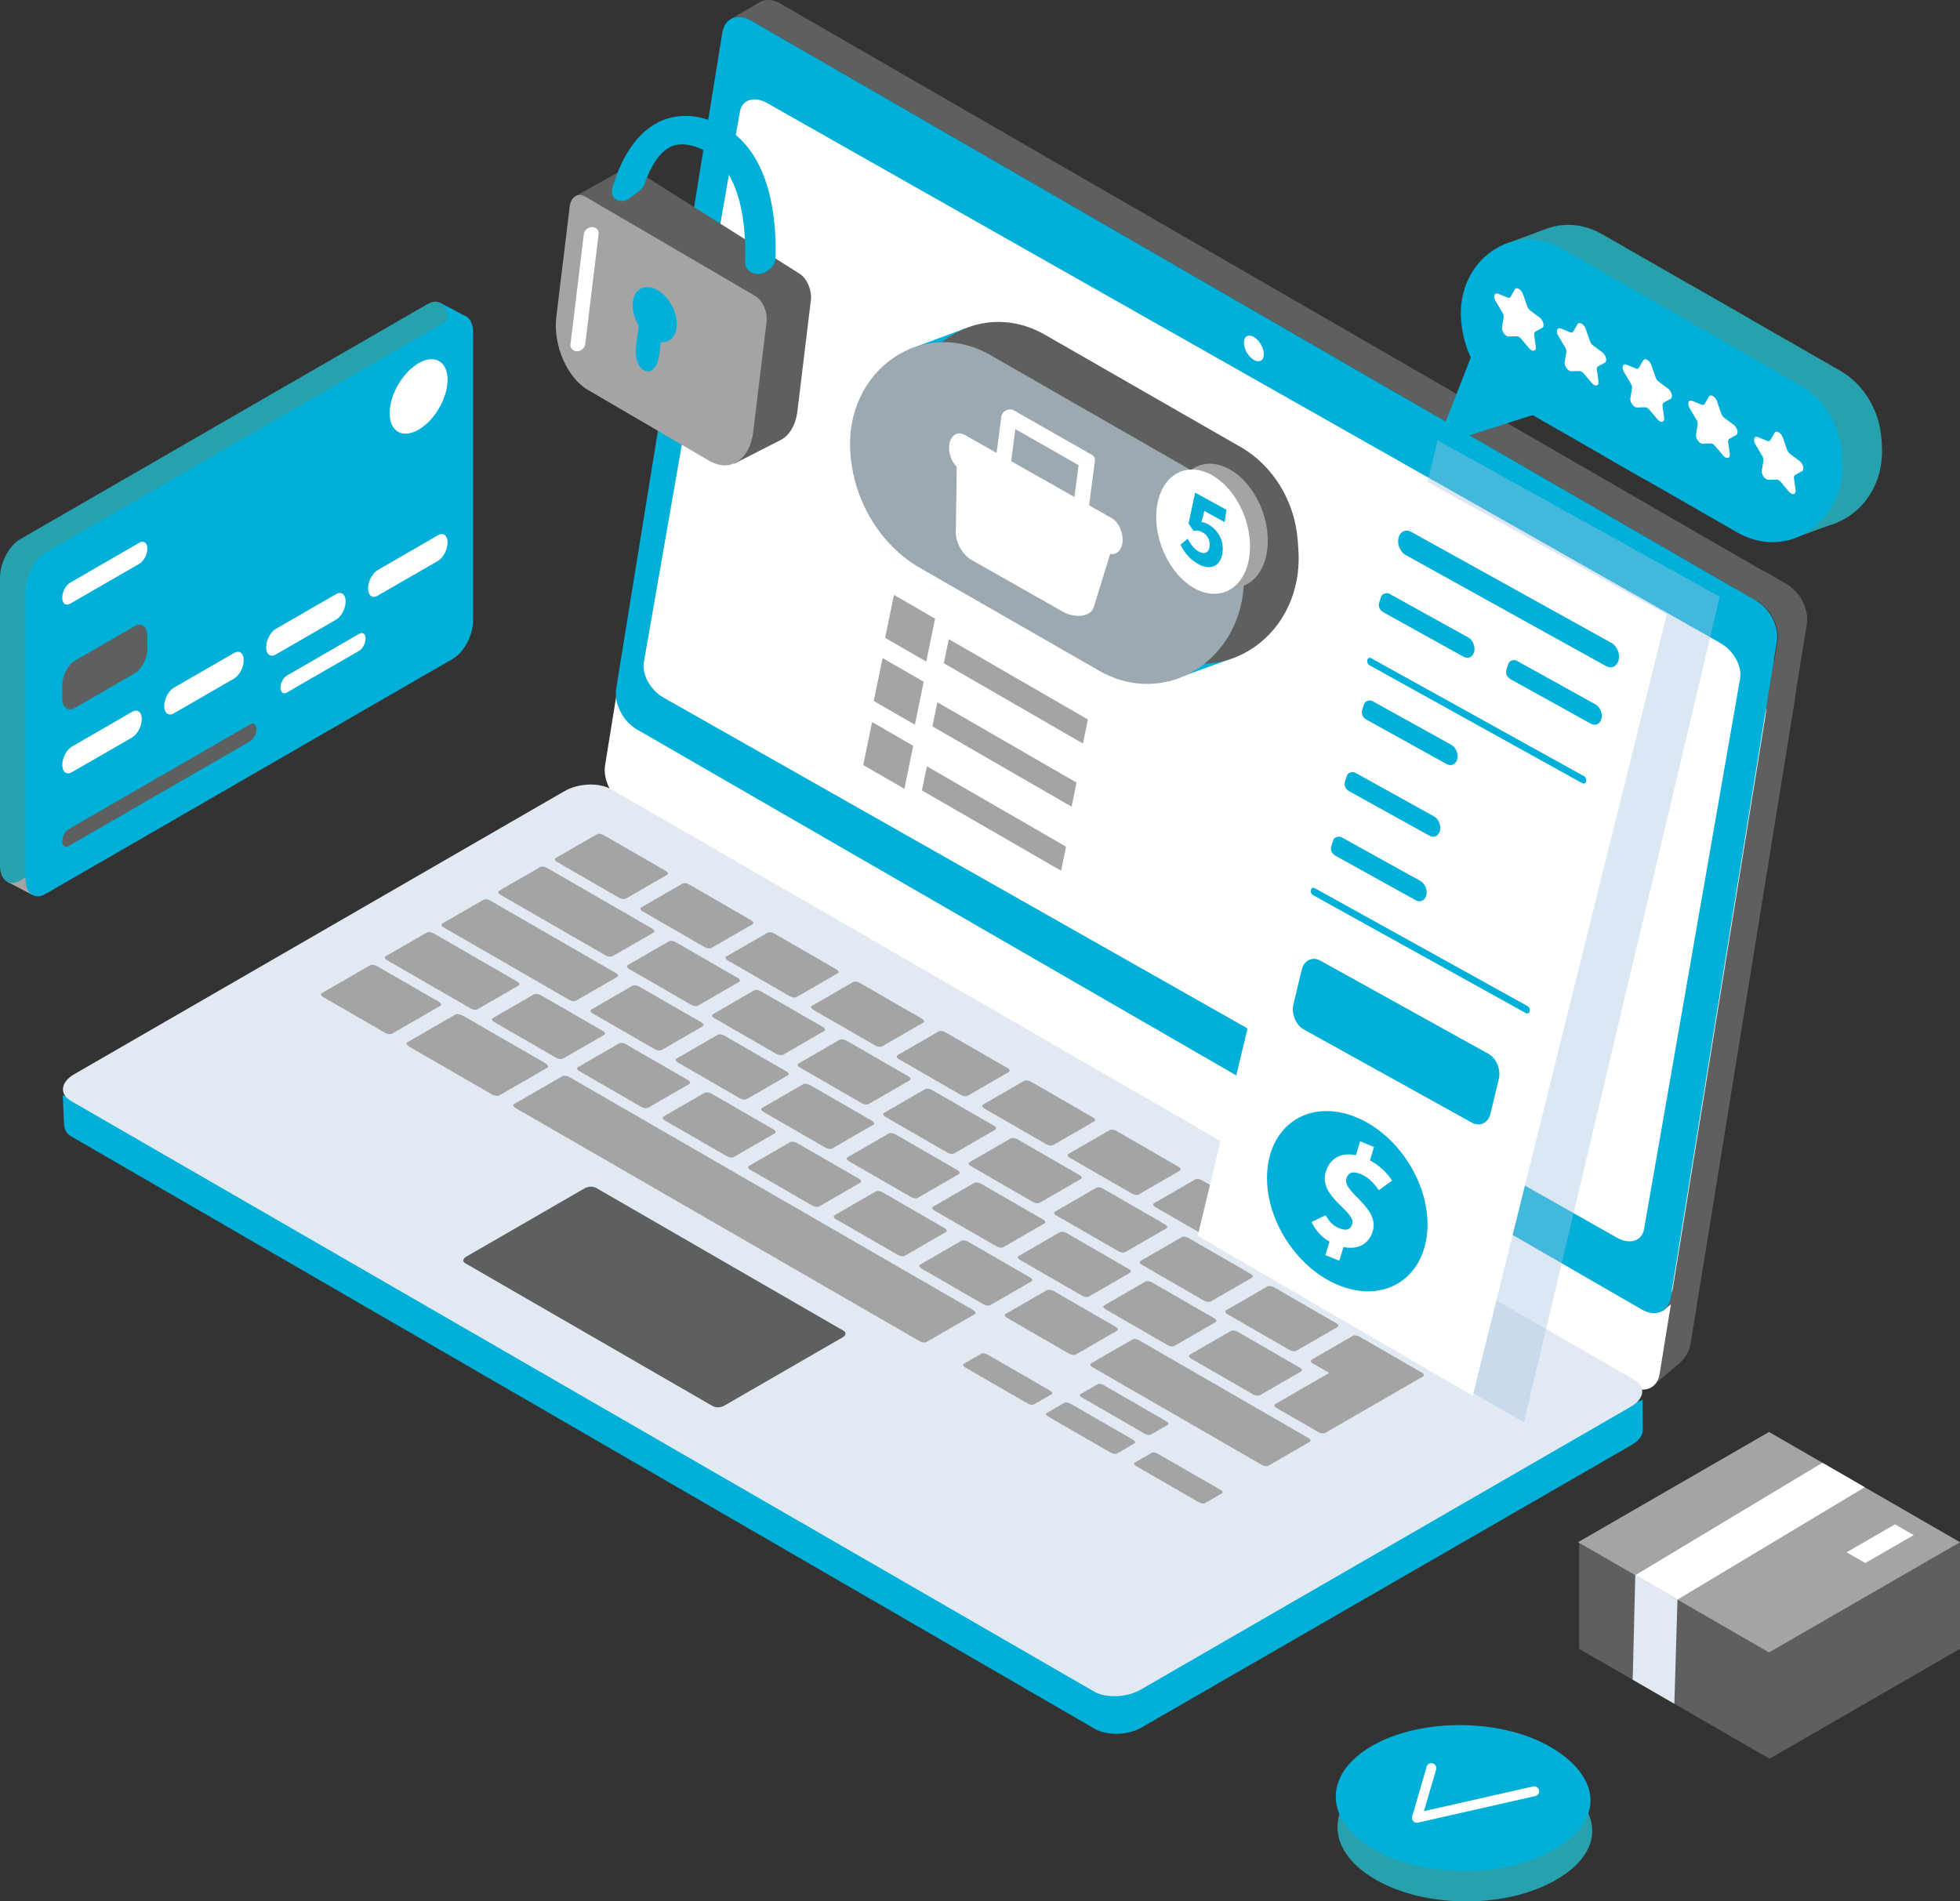 <svg xmlns="http://www.w3.org/2000/svg" viewBox="0 0 2072.04 2010.27"><rect x="0" y="0" width="2072.04" height="2010.27" fill="#333333" stroke="none"/><defs><style>.cls-1{isolation:isolate;}.cls-2{fill:#5e5f5f;}.cls-3{fill:#fff;}.cls-4{fill:#00b0d8;}.cls-5{fill:#e1e9f3;}.cls-6{fill:#a5a4a4;}.cls-7{fill:#27a1ae;}.cls-8{fill:#a8c4e4;opacity:0.4;mix-blend-mode:multiply;}.cls-9{fill:#9ca9b0;}.cls-10{fill:none;stroke:#fff;stroke-linecap:round;stroke-linejoin:round;stroke-width:10.43px;}</style></defs><title>Asset 23</title><g class="cls-1"><g id="Layer_2" data-name="Layer 2"><g id="Layer_1-2" data-name="Layer 1"><path class="cls-2" d="M1897.6,736.29v-.11c0-.39,0-.78,0-1.18s0-.78-.06-1.18c0-.05,0-.11,0-.16s0-.11,0-.17l-.06-.83c0-.38-.08-.77-.13-1.16,0-.18,0-.37-.08-.55l0-.24-.06-.37c-.06-.39-.12-.78-.2-1.17s-.14-.73-.22-1.1V728c-.08-.39-.17-.79-.27-1.18l-.3-1.16-.09-.31c0-.07,0-.14-.07-.22l-.18-.62c-.11-.37-.23-.74-.35-1.11l-.3-.83a.56.56,0,0,0,0-.12s0-.08,0-.12l-.39-1.05c-.13-.34-.27-.67-.41-1,0-.14-.12-.28-.18-.42s0-.12-.07-.19-.12-.26-.17-.39c-.16-.34-.31-.69-.47-1s-.33-.68-.5-1l0-.1a1.09,1.09,0,0,0-.08-.15c-.18-.36-.36-.72-.55-1.07s-.37-.66-.56-1-.24-.44-.37-.66l-.17-.3c-.32-.53-.66-1.05-1-1.57l-.32-.51a.22.22,0,0,1,0-.08q-.66-1-1.35-1.92c-.07-.09-.14-.17-.2-.26l-.19-.24-.48-.64c-.28-.36-.56-.7-.85-1l-.33-.38a1.63,1.63,0,0,0-.17-.2l-.31-.37c-.28-.32-.56-.63-.85-.94l-.66-.69-.12-.13-.11-.11c-.31-.32-.62-.63-.94-.93l-1-.93h0l0,0-1-.86c-.34-.29-.69-.58-1.05-.85l-.13-.1-.15-.12-.77-.59c-.35-.26-.71-.51-1.07-.75l-.3-.2-.1-.07,0,0-.63-.42-1.08-.66L1870,695l-32,17.33s7.66,4.44,8,4.66l1.07.71c.36.24.71.5,1.06.75s.71.53,1.06.81l.43.35c.56.45,1.1.91,1.64,1.4h0c.54.49,1.07,1,1.59,1.51l.2.2c.49.5,1,1,1.45,1.53l.21.24c.46.52.91,1,1.35,1.58l.23.29c.43.54.86,1.09,1.26,1.64.22.29.42.59.62.88s.5.71.74,1.07.54.85.8,1.28c.18.27.36.55.52.83s.28.5.43.75c.25.44.5.88.74,1.32l.18.37c.32.61.63,1.24.93,1.86a.77.77,0,0,0,.07.16c.3.66.6,1.33.87,2a1.8,1.8,0,0,1,.08.21q.4,1,.75,2l.09.25c.22.65.43,1.31.63,2l.09.29c.18.66.36,1.31.51,2,0,.1.05.2.07.3.15.66.29,1.32.41,2,0,.09,0,.19,0,.28.11.67.21,1.33.29,2l0,.26c.08.67.14,1.34.17,2,0,.33,0,.66.05,1s0,.78,0,1.17l0,1.23c0,.41-.05.81-.08,1.22s-.08.88-.14,1.31-.09.68-.14,1l-.3,1.83L1755.34,1444.6c-.52,3.25-13.12,24.05-10.28,22.4l30.26-25.65a35.18,35.18,0,0,0,12-21.25l108.57-671c.52-3.25,1.31-8.14,1.31-8.14.06-.33.11-.67.15-1s.06-.57.09-.86c0,0,0,0,0-.05a.49.49,0,0,1,0-.12,2.66,2.66,0,0,1,0-.28c0-.41,0-.81.07-1.22s0-.65,0-1C1897.59,736.38,1897.6,736.33,1897.6,736.29Z"/><path class="cls-3" d="M1845.11,716.17c14.42,8.32,24.1,27.46,21.62,42.75l-112.26,693.82c-2.46,15.3-16.16,20.94-30.58,12.61L661.29,851.86c-14.43-8.33-24.11-27.46-21.63-42.76L751.9,115.28c2.48-15.3,16.16-20.94,30.58-12.62Z"/><path class="cls-2" d="M1881.93,614,828.73,5.92h0l-.07,0L827.1,5h0c-1.19-.69-2.61-1.51-2.78-1.59q-.54-.3-1.08-.57l-1.11-.52c-.37-.16-.73-.32-1.1-.46s-.77-.3-1.15-.43-.76-.26-1.14-.38S817.9.78,817.5.68h-.08l-.11,0L816.25.41c-.17,0-.35-.06-.53-.09l-.44-.07L815,.19c-.44-.06-.86-.1-1.29-.13h-.12c-.51,0-1,0-1.5,0h-.17c-.23,0-.45,0-.67,0s-.54,0-.8,0a1.81,1.81,0,0,0-.23,0c-.36,0-.72.1-1.07.15s-.4,0-.59.09l-.12,0a17.17,17.17,0,0,0-2.08.57l-.15,0-.21.1a16.15,16.15,0,0,0-2.53,1.17l-30.92,18A15.8,15.8,0,0,1,775,19.09c.33-.13.67-.23,1-.33s.81-.24,1.23-.34,1-.19,1.5-.26l.58-.08a17.18,17.18,0,0,1,2.16-.1l.41,0a19.63,19.63,0,0,1,2.27.18l.17,0a22.36,22.36,0,0,1,2.46.5l.2.05c.81.22,1.63.48,2.46.79l.24.09c.87.33,1.75.71,2.64,1.15.36.18.72.36,1.08.56s.56.3.84.47l5.83,3.36h0l1054.83,609a3.88,3.88,0,0,0,3.91,0l23.15-13.45A3.9,3.9,0,0,0,1881.93,614ZM818.33,7.8Z"/><path class="cls-2" d="M1910.45,655.44v-.11c0-.39,0-.78,0-1.17s0-.79-.06-1.19c0-.05,0-.11,0-.16a1,1,0,0,1,0-.17c0-.27,0-.55-.07-.82s-.08-.78-.13-1.17c0-.18-.05-.36-.08-.55l0-.24c0-.12,0-.25,0-.37-.07-.39-.13-.78-.21-1.17s-.14-.73-.22-1.1v-.07c-.09-.39-.18-.78-.28-1.17s-.2-.78-.3-1.16l-.09-.31c0-.08-.05-.15-.07-.22l-.18-.63c-.11-.37-.23-.74-.35-1.1s-.2-.56-.29-.84l0-.12a.56.56,0,0,0,0-.12l-.39-1.05-.4-1-.19-.42-.07-.18c-.06-.13-.11-.27-.17-.4-.15-.34-.31-.68-.47-1s-.33-.68-.5-1a.41.41,0,0,0,0-.09.8.8,0,0,0-.08-.16c-.18-.36-.36-.72-.55-1.07s-.37-.66-.56-1-.24-.44-.37-.65l-.17-.31c-.32-.53-.66-1.05-1-1.57-.11-.16-.21-.34-.32-.51l-.05-.07q-.66-1-1.35-1.92l-.2-.27-.18-.24c-.17-.21-.33-.43-.49-.64s-.56-.7-.85-1c-.1-.13-.22-.26-.33-.39s-.11-.13-.17-.2l-.31-.37c-.28-.31-.56-.63-.85-.94l-.66-.69-.12-.13L1897,624l-.94-.93-1-.92,0,0,0,0c-.32-.29-.65-.58-1-.85s-.69-.58-1-.86l-.13-.1-.15-.12-.77-.58c-.35-.26-.71-.52-1.07-.76-.09-.07-.2-.13-.3-.2l-.1-.07,0,0-.63-.42-1.08-.66L1863,602.64l-31.58,19.07s27.11,14.19,27.46,14.42.72.46,1.07.7l1.06.76c.36.26.71.53,1.06.8l.43.35c.56.46,1.11.92,1.64,1.4h0c.55.49,1.07,1,1.59,1.51l.2.2c.49.5,1,1,1.45,1.53l.22.24c.45.52.9,1,1.34,1.58l.23.29c.44.54.86,1.09,1.27,1.65.21.28.41.58.61.87s.5.71.74,1.07.54.85.81,1.28c.17.28.35.55.51.83s.29.5.43.75c.25.44.5.88.74,1.33l.18.36c.32.62.64,1.24.93,1.87l.07.15c.31.66.6,1.33.87,2a1.8,1.8,0,0,1,.08.21q.41,1,.75,2l.09.25c.23.66.44,1.31.63,2l.09.3c.18.65.36,1.3.51,2,0,.1,0,.2.07.3.16.66.29,1.32.41,2,0,.09,0,.19,0,.29.12.66.21,1.32.29,2l0,.27c.08.66.14,1.33.18,2,0,.33,0,.67,0,1s0,.78,0,1.17l0,1.23c0,.41,0,.82-.08,1.22s-.08.88-.13,1.32l-.15,1s-.11.67-.29,1.82L1768.2,1363.75c-.53,3.25-13.13,24.06-10.28,22.4l30.26-25.64a35.27,35.27,0,0,0,12-21.26l108.57-671c.52-3.25,1.32-8.13,1.32-8.13,0-.34.1-.68.14-1s.06-.57.09-.86c0,0,0,0,0-.05s0-.08,0-.12l0-.28c0-.4.06-.81.07-1.22s0-.65,0-1Z"/><path class="cls-4" d="M1856.84,635.32c14.42,8.33,24.1,27.46,21.62,42.76L1766.2,1371.89c-2.46,15.3-16.16,20.94-30.58,12.61L673,771c-14.42-8.33-24.11-27.46-21.63-42.76L763.64,34.43c2.47-15.29,16.15-20.94,30.58-12.61Z"/><path class="cls-3" d="M1818.89,680c13.68,7.75,22.95,24.42,20.71,37.25l-101.53,582.07c-2.23,12.84-15.13,17-28.81,9.2l-1007.88-571c-13.68-7.75-23-24.42-20.71-37.25L782.19,118.2c2.24-12.83,15.13-17,28.81-9.2Z"/><path class="cls-4" d="M1736.72,1512.21l-.23-32.26L1695,1496l-8.89-20.51L646.56,875.35c-12.52-7.23-37.4-6.31-51.86,2L144.36,1135.77v-7.19L76,1161.81l-9.61-3.88,1.3,31.56c1,6.89,3.69,9.73,7.93,12.18l1081.75,626.18c12.53,7.23,34.61,7.14,49.07-1.21l518.35-298.85c7.89-4.55,11.92-10.21,11.94-15.78Z"/><path class="cls-5" d="M1156.75,1788.5,75,1164c-12.52-7.22-10.94-20,3.52-28.31L596.89,836.38c14.46-8.35,36.53-9.26,49.05-2l1081.72,624.53c12.53,7.23,10.94,20-3.52,28.32L1205.8,1786.46C1191.34,1794.81,1169.27,1795.73,1156.75,1788.5Z"/><path class="cls-2" d="M753.64,1486.75,491.85,1335.6c-3-1.75-2.65-4.83.85-6.85l125.45-72.43c3.49-2,8.84-2.24,11.87-.49L891.81,1407c3,1.75,2.65,4.83-.85,6.85l-125.45,72.43C762,1488.28,756.67,1488.5,753.64,1486.75Z"/><path class="cls-3" d="M1336.05,374.49c0,6.68-4.73,9.38-10.55,6S1315,369,1315,362.32s4.73-9.37,10.55-6S1336.05,367.81,1336.05,374.49Z"/><path class="cls-6" d="M661.7,950.05c-1.57.91-4.77.54-7.14-.83l-65.67-37.89c-2.37-1.37-3-3.22-1.44-4.13L631,882.07c1.58-.91,4.78-.54,7.14.83l65.68,37.9c2.36,1.36,3,3.21,1.44,4.12Z"/><path class="cls-6" d="M737.89,1063.21c-1.59.92-4.76.56-7.17-.83l-65.66-37.89c-2.37-1.37-3-3.2-1.41-4.12l43.52-25.14c1.54-.89,4.73-.54,7.1.83L779.94,1034c2.4,1.39,3,3.23,1.47,4.12Z"/><path class="cls-6" d="M699.38,1110.19c-1.58.91-4.77.52-7.13-.84l-65.68-37.9c-2.33-1.35-3-3.2-1.46-4.11l43.53-25.15c1.54-.89,4.78-.5,7.11.85l65.68,37.9c2.36,1.36,3,3.22,1.47,4.11Z"/><path class="cls-6" d="M595.17,1119.26c-1.55.89-4.76.53-7.11-.83l-65.68-37.9c-2.34-1.35-3-3.21-1.43-4.11l43.51-25.14c1.56-.9,4.79-.53,7.13.82l65.68,37.9c2.35,1.36,3,3.22,1.42,4.12Z"/><path class="cls-6" d="M414.44,1092.89c-1.57.91-4.77.54-7.13-.83l-65.67-37.9c-2.37-1.36-3-3.21-1.46-4.12l51.1-29.51c1.53-.89,4.76-.53,7.13.83l65.68,37.9c2.36,1.37,3,3.23,1.45,4.12Z"/><path class="cls-6" d="M527.68,1158.23c-1.57.91-5.36.19-8.48-1.61l-86-49.65c-3.08-1.78-4.35-4-2.78-4.89l51.1-29.51c1.53-.89,5.37-.18,8.45,1.6L576,1123.82c3.12,1.8,4.33,4,2.79,4.9Z"/><path class="cls-6" d="M1092.93,1484.9c-1.31.76-4.3.26-6.66-1.11l-65.62-37.87c-2.4-1.38-3.29-3.12-2-3.87l18.89-10.91c1.29-.75,4.31-.25,6.71,1.14l65.62,37.87c2.37,1.36,3.22,3.09,1.93,3.84Z"/><path class="cls-6" d="M1180.67,1536.85c-1.31.76-4.29.26-6.66-1.11l-65.62-37.87c-2.39-1.38-3.28-3.11-2-3.87l18.89-10.91c1.29-.75,4.31-.25,6.7,1.14l65.63,37.87c2.36,1.36,3.21,3.09,1.92,3.84Z"/><path class="cls-6" d="M1273.7,1589.32c-1.26.73-4.22.2-6.58-1.17l-65.65-37.88c-2.35-1.36-3.3-3.08-2-3.81l18.19-10.51c1.25-.72,4.25-.18,6.6,1.18l65.65,37.88c2.36,1.36,3.27,3.08,2,3.8Z"/><path class="cls-6" d="M1216.48,1516.82c-1.26.73-4.21.2-6.58-1.16l-65.64-37.88c-2.36-1.36-3.3-3.09-2-3.81l18.19-10.52c1.25-.72,4.25-.18,6.6,1.18l65.65,37.88c2.36,1.37,3.26,3.08,2,3.8Z"/><path class="cls-6" d="M979.42,1418.89c-1.57.91-4.79.52-7.17-.85L544.9,1171.42c-2.33-1.35-3-3.22-1.46-4.13l51.09-29.51c1.54-.89,4.82-.5,7.15.84L1029,1385.24c2.37,1.37,3,3.25,1.48,4.14Z"/><path class="cls-6" d="M935.65,1381.5a26,26,0,0,1-3.62-1.89L591.9,1183.33a21.21,21.21,0,0,1-3.24-2.07l3.17-1.84a25.74,25.74,0,0,1,3.6,1.88l340.12,196.28a21.4,21.4,0,0,1,3.27,2.08Z"/><path class="cls-6" d="M516,1141.94c-.1.06-.41,0-.69-.19l-50.2-29c-.27-.16-.43-.34-.33-.39l3.18-1.84a1.13,1.13,0,0,1,.68.19l50.2,29c.28.17.43.35.33.4Z"/><path class="cls-6" d="M387.24,1062.12a.42.42,0,0,1-.39,0l-21.31-12.3c-.12-.07-.14-.17,0-.23l3.17-1.83a.44.44,0,0,1,.4,0l21.31,12.3c.11.07.13.17,0,.23Z"/><path class="cls-6" d="M685.2,1171.17c-1.56.89-4.76.53-7.14-.84l-65.67-37.9c-2.33-1.34-3-3.22-1.46-4.12l43.52-25.14c1.56-.9,4.82-.51,7.15.83l65.67,37.9c2.38,1.37,3,3.23,1.44,4.13Z"/><path class="cls-6" d="M775.61,1223.34c-1.55.9-4.78.53-7.11-.82l-65.66-37.89c-2.35-1.36-3-3.23-1.46-4.13l43.51-25.14c1.56-.9,4.81-.52,7.16.84l65.66,37.89c2.33,1.35,3,3.21,1.42,4.12Z"/><path class="cls-6" d="M866,1275.53c-1.55.9-4.77.53-7.11-.83l-65.68-37.9c-2.34-1.35-3-3.2-1.43-4.1l43.52-25.14c1.56-.9,4.78-.54,7.12.82l65.68,37.9c2.35,1.35,3,3.21,1.42,4.11Z"/><path class="cls-6" d="M956.47,1327.72c-1.55.89-4.75.53-7.12-.83L883.68,1289c-2.38-1.37-3-3.23-1.46-4.13l43.51-25.14c1.56-.9,4.78-.53,7.16.84l65.68,37.9c2.36,1.36,3,3.21,1.42,4.12Z"/><path class="cls-6" d="M1046.91,1379.9c-1.56.9-4.79.52-7.17-.85l-65.65-37.89c-2.35-1.35-3-3.21-1.43-4.1l43.52-25.14c1.56-.9,4.78-.54,7.12.81l65.65,37.89c2.38,1.37,3,3.24,1.47,4.14Z"/><path class="cls-6" d="M1137.34,1432.05c-1.55.9-4.77.52-7.13-.84l-65.66-37.88c-2.36-1.37-3-3.23-1.46-4.13l43.52-25.14c1.56-.9,4.79-.53,7.16.84l65.65,37.89c2.36,1.36,3,3.22,1.44,4.12Z"/><path class="cls-6" d="M1341,1549.59c-1.55.9-4.77.53-7.13-.84L1155,1445.5c-2.36-1.36-3-3.22-1.45-4.11l43.52-25.14c1.56-.91,4.78-.54,7.14.82l178.92,103.25c2.36,1.37,3,3.23,1.44,4.13Z"/><path class="cls-6" d="M789.36,1162.08c-1.57.91-4.72.55-7.09-.82l-65.68-37.91c-2.36-1.36-3-3.19-1.45-4.1l43.53-25.15c1.54-.89,4.74-.52,7.1.84l65.68,37.9c2.38,1.37,3,3.2,1.44,4.09Z"/><path class="cls-6" d="M879.81,1214.27c-1.58.92-4.77.52-7.11-.83L807,1175.53c-2.34-1.35-3-3.18-1.42-4.09l43.52-25.15c1.54-.89,4.75-.52,7.08.83l65.7,37.91c2.34,1.35,3,3.21,1.46,4.1Z"/><path class="cls-6" d="M970.24,1266.46c-1.58.91-4.78.51-7.13-.84l-65.67-37.9c-2.32-1.34-3.05-3.21-1.47-4.12l43.53-25.14c1.54-.89,4.8-.49,7.13.85l65.66,37.9c2.35,1.35,3,3.21,1.47,4.1Z"/><path class="cls-6" d="M1060.65,1318.63c-1.58.91-4.76.53-7.12-.83l-65.66-37.89c-2.36-1.37-3-3.2-1.45-4.11l43.52-25.15c1.54-.89,4.75-.52,7.12.85l65.66,37.89c2.35,1.36,3,3.21,1.45,4.1Z"/><path class="cls-6" d="M1151.11,1370.8c-1.58.91-4.77.52-7.11-.84l-65.7-37.91c-2.36-1.36-3-3.19-1.44-4.1l43.53-25.15c1.54-.89,4.73-.53,7.09.84l65.7,37.91c2.35,1.35,3,3.21,1.46,4.1Z"/><path class="cls-6" d="M1241.51,1423c-1.58.91-4.75.53-7.11-.83l-65.64-37.88c-2.39-1.38-3.06-3.21-1.48-4.12l43.53-25.15c1.54-.89,4.75-.52,7.13.86l65.65,37.88c2.35,1.36,3,3.21,1.44,4.1Z"/><path class="cls-6" d="M1331.93,1475.15c-1.57.91-4.76.52-7.1-.83l-65.7-37.91c-2.34-1.36-3-3.18-1.41-4.09l43.52-25.15c1.54-.89,4.73-.53,7.08.82L1374,1445.9c2.35,1.36,3,3.21,1.45,4.1Z"/><path class="cls-6" d="M827.9,1115.11c-1.59.92-4.79.55-7.16-.82l-65.67-37.9c-2.33-1.35-3-3.19-1.39-4.11l43.52-25.14c1.54-.89,4.75-.53,7.08.82l65.67,37.9c2.37,1.37,3,3.22,1.47,4.11Z"/><path class="cls-6" d="M918.3,1167.28c-1.58.92-4.79.54-7.13-.81l-65.67-37.89c-2.36-1.37-3-3.22-1.43-4.13l43.52-25.14c1.55-.9,4.76-.52,7.12.84l65.67,37.9c2.34,1.34,3,3.2,1.44,4.09Z"/><path class="cls-6" d="M1008.74,1219.47c-1.59.92-4.79.55-7.16-.83l-65.67-37.89c-2.34-1.35-3-3.2-1.4-4.11L978,1151.49c1.54-.89,4.75-.52,7.09.83l65.67,37.89c2.38,1.38,3,3.23,1.47,4.12Z"/><path class="cls-6" d="M1099.15,1271.64c-1.59.92-4.76.56-7.13-.8l-65.68-37.91c-2.37-1.36-3-3.21-1.43-4.13l43.52-25.14c1.55-.89,4.76-.52,7.12.85l65.68,37.9c2.37,1.37,3,3.2,1.44,4.09Z"/><path class="cls-6" d="M1189.6,1323.8c-1.59.91-4.79.54-7.12-.8l-65.67-37.9c-2.38-1.37-3-3.21-1.42-4.13l43.52-25.14c1.54-.89,4.73-.53,7.11.84l65.67,37.9c2.33,1.34,3,3.19,1.43,4.09Z"/><path class="cls-6" d="M1280,1376c-1.58.92-4.79.55-7.17-.83l-65.67-37.9c-2.32-1.34-3-3.2-1.41-4.12l43.52-25.14c1.55-.89,4.78-.51,7.1.84l65.67,37.89c2.38,1.38,3,3.23,1.48,4.12Z"/><path class="cls-6" d="M1370.45,1428.16c-1.59.92-4.79.55-7.14-.81l-65.67-37.9c-2.37-1.36-3-3.2-1.42-4.12l43.52-25.14c1.54-.89,4.74-.53,7.11.83l65.67,37.91c2.35,1.35,3,3.2,1.45,4.09Z"/><path class="cls-6" d="M647.47,1011c-1.59.92-4.79.54-7.16-.82L529,946c-2.37-1.37-3-3.22-1.43-4.14l43.52-25.14c1.54-.89,4.75-.52,7.12.85l111.35,64.26c2.37,1.37,3,3.22,1.47,4.11Z"/><path class="cls-6" d="M1520.79,1445.73c-1.57.91-4.77.54-7.14-.83l-111.35-64.26c-2.33-1.34-3-3.21-1.43-4.11l43.5-25.13c1.58-.92,4.81-.52,7.13.82l111.36,64.26c2.36,1.36,3,3.21,1.44,4.12Z"/><path class="cls-6" d="M608.93,1058c-1.58.91-4.74.54-7.13-.84L469.06,980.55c-2.37-1.37-3-3.2-1.46-4.11l43.52-25.15c1.54-.89,4.75-.52,7.12.85L651,1028.74c2.39,1.38,3,3.22,1.47,4.11Z"/><path class="cls-6" d="M504.77,1067.09c-1.55.9-4.77.53-7.13-.84l-88.51-51.08c-2.37-1.36-3-3.22-1.46-4.12l43.52-25.13c1.56-.91,4.78-.54,7.15.83l88.51,51.07c2.36,1.37,3,3.23,1.44,4.13Z"/><path class="cls-6" d="M752.11,1002.23c-1.57.9-4.76.54-7.16-.84l-65.62-37.87c-2.37-1.37-3-3.22-1.45-4.13l43.5-25.13c1.58-.91,4.79-.53,7.15.83L794.16,973c2.39,1.39,3,3.22,1.45,4.13Z"/><path class="cls-6" d="M842.14,1054.14c-1.57.9-4.79.53-7.15-.84l-65.68-37.9c-2.35-1.35-3-3.21-1.44-4.12l43.51-25.13c1.57-.91,4.79-.53,7.14.83l65.67,37.9c2.37,1.36,3,3.21,1.45,4.13Z"/><path class="cls-6" d="M932.52,1106.3c-1.57.9-4.74.55-7.11-.82l-65.67-37.9c-2.35-1.35-3-3.2-1.43-4.11l43.5-25.13c1.58-.91,4.78-.54,7.13.82l65.67,37.9c2.38,1.37,3,3.19,1.42,4.11Z"/><path class="cls-6" d="M1023,1158.5c-1.57.91-4.79.53-7.15-.83l-65.63-37.88c-2.38-1.37-3-3.22-1.45-4.13l43.5-25.13c1.58-.91,4.78-.54,7.16.84l65.63,37.87c2.36,1.36,3,3.22,1.44,4.13Z"/><path class="cls-6" d="M1113.37,1210.66c-1.57.91-4.73.56-7.11-.81L1040.6,1172c-2.38-1.37-3-3.22-1.45-4.13l43.51-25.13c1.57-.91,4.77-.54,7.15.83l65.65,37.89c2.38,1.38,3,3.2,1.42,4.11Z"/><path class="cls-6" d="M1203.85,1262.83c-1.57.91-4.79.53-7.12-.82L1131,1224.1c-2.35-1.35-3-3.2-1.41-4.11l43.5-25.13c1.58-.91,4.77-.54,7.11.81l65.7,37.92c2.33,1.34,3,3.2,1.42,4.11Z"/><path class="cls-6" d="M1294.27,1315c-1.57.91-4.77.54-7.14-.83l-65.67-37.89c-2.37-1.37-3-3.23-1.46-4.14l43.51-25.13c1.57-.91,4.78-.53,7.16.84l65.67,37.9c2.36,1.36,3,3.21,1.44,4.12Z"/><path class="cls-6" d="M1384.67,1367.18c-1.57.91-4.76.55-7.1-.81l-65.72-37.92c-2.33-1.35-3-3.19-1.4-4.1l43.5-25.13c1.58-.91,4.77-.54,7.11.8l65.71,37.93c2.35,1.35,3,3.19,1.4,4.1Z"/><path class="cls-6" d="M1437.25,1413.2a10,10,0,0,0-3.84-1.26,5.22,5.22,0,0,0-3.23.44l-43.52,25.14a1.48,1.48,0,0,0-.79,1.88,4.8,4.8,0,0,0,2.17,2.23l17.15,9.89-57.07,33a1.46,1.46,0,0,0-.74,1.89,4.71,4.71,0,0,0,2.2,2.22l44.24,25.53a10.23,10.23,0,0,0,3.87,1.28,5.29,5.29,0,0,0,3.27-.43l103.45-59.76a1.43,1.43,0,0,0,.73-1.88,4.6,4.6,0,0,0-2.21-2.24Z"/><path class="cls-6" d="M493,1045.88c-.1.06-.41,0-.69-.19l-50.2-29c-.27-.16-.42-.34-.32-.39l3.17-1.84a1.12,1.12,0,0,1,.68.19l50.2,29c.28.16.43.34.33.39Z"/><polygon class="cls-6" points="7.46 932.21 34.33 946.19 42.09 931.11 36.07 899.51 7.46 932.21"/><polygon class="cls-4" points="489.6 332.99 465.26 320.09 428.92 343.25 463.63 360.61 489.6 332.99"/><path class="cls-7" d="M452,321.47,21.22,570.16C9.55,576.9,0,595.14,0,610.7V915c0,15.56,9.55,22.78,21.22,16L452,682.38c11.67-6.74,21.22-25,21.22-40.54V337.52C473.18,322,463.63,314.74,452,321.47Z"/><path class="cls-4" d="M478.93,696.42,48.19,945.11c-11.67,6.74-21.22-.48-21.22-16V624.74c0-15.56,9.55-33.8,21.22-40.54L478.93,335.51c11.67-6.73,21.21.49,21.21,16.05V655.88C500.14,671.44,490.6,689.68,478.93,696.42Z"/><path class="cls-3" d="M139.71,779.63,76,816.43c-5.58,3.22-10.14-.23-10.14-7.67h0c0-7.44,4.56-16.17,10.14-19.39l63.74-36.8c5.58-3.22,10.14.23,10.14,7.67h0C149.85,767.68,145.29,776.41,139.71,779.63Z"/><path class="cls-3" d="M247.48,717.4l-63.73,36.8c-5.58,3.22-10.15-.23-10.15-7.67h0c0-7.44,4.57-16.16,10.15-19.38l63.73-36.8c5.58-3.22,10.15.23,10.15,7.67h0C257.63,705.46,253.06,714.18,247.48,717.4Z"/><path class="cls-3" d="M355.26,655.18,291.52,692c-5.58,3.22-10.14-.23-10.14-7.67h0c0-7.44,4.56-16.16,10.14-19.39l63.74-36.79c5.58-3.23,10.14.23,10.14,7.67h0C365.4,643.24,360.84,652,355.26,655.18Z"/><path class="cls-3" d="M379.79,688l-76.53,44.18c-3.69,2.13-6.71-.15-6.71-5.07h0c0-4.92,3-10.68,6.71-12.81l76.53-44.19c3.68-2.13,6.7.15,6.7,5.07h0C386.49,680.09,383.47,685.86,379.79,688Z"/><path class="cls-3" d="M147.43,596,74.17,638.28c-4.59,2.65-8.34-.19-8.34-6.31h0c0-6.11,3.75-13.29,8.34-15.94l73.26-42.29c4.59-2.65,8.34.19,8.34,6.31h0C155.77,586.16,152,593.34,147.43,596Z"/><path class="cls-2" d="M142.3,712l-63,36.37c-7.41,4.28-13.47-.3-13.47-10.18v-14c0-9.88,6.06-21.46,13.47-25.74l63-36.37c7.41-4.28,13.47.3,13.47,10.19v14C155.77,696.18,149.71,707.76,142.3,712Z"/><path class="cls-2" d="M264.42,783.75,72.53,894.54c-3.68,2.13-6.7-.15-6.7-5.07h0c0-4.92,3-10.69,6.7-12.82L264.42,765.86c3.69-2.13,6.71.16,6.71,5.07h0C271.13,775.85,268.11,781.62,264.42,783.75Z"/><path class="cls-3" d="M463,593l-63.74,36.8c-5.57,3.22-10.14-.23-10.14-7.67h0c0-7.44,4.57-16.17,10.14-19.39L463,565.9c5.58-3.22,10.15.23,10.15,7.67h0C473.18,581,468.61,589.74,463,593Z"/><ellipse class="cls-3" cx="442.54" cy="419.15" rx="43.19" ry="24.93" transform="translate(-142.66 589.66) rotate(-59.69)"/><polygon class="cls-8" points="1519.76 465.49 1818.1 630.91 1810.37 663.11 1810.48 663.17 1611.1 1503.61 1311.35 1332.99 1519.76 465.49"/><polygon class="cls-3" points="1463.68 484.29 1266.18 1306.74 1556.88 1475.64 1762.03 649.72 1463.68 484.29"/><ellipse class="cls-4" cx="1424.3" cy="1269.88" rx="76.46" ry="102.12" transform="translate(-461.3 977.08) rotate(-32.89)"/><path class="cls-3" d="M1448.24,1226.8c8.63,4.62,18.1,12.58,23.37,21.51l-13.93,10c-6.09-8.48-11.89-14-19.15-17-8.47-3.44-13.24-1.74-15.22,4.73-4.42,14.49,35.61,30.43,27.89,55.75-4.21,13.78-15.9,19.78-30.94,16.67l-4.42,14.49-14.68-6,4.34-14.21c-9.3-5.2-14.89-12.53-19-20.69l14.81-7.26c4,6.85,8,11.15,14.34,13.73,7.26,3,12,1.88,13.94-4.45,4.08-13.36-36.21-28.47-28-55.33,4.12-13.5,15.31-20.65,31.84-17.42l4.46-14.62,14.68,6Z"/><path class="cls-4" d="M1485.88,586.72l212,117.56c5.69,3.16,11.68.25,13.29-6.46h0c1.61-6.72-1.73-14.8-7.43-18l-212-117.56c-5.7-3.15-11.68-.25-13.3,6.47h0C1476.84,575.48,1480.19,583.56,1485.88,586.72Z"/><path class="cls-4" d="M1594.56,701.67c1-3.13,5.8-4.8,8.89-3.09l83.35,46.22c4.76,2.64,7.56,9.4,6.21,15s-6.35,8.05-11.12,5.41l-84.77-47c-4.09-2.26-5.83-6.32-4.5-10.47Z"/><path class="cls-4" d="M1442.1,744.36c1-3.13,5.8-4.8,8.88-3.09l83.35,46.22c4.77,2.64,7.56,9.4,6.21,15s-6.35,8-11.11,5.41l-84.78-47c-4.08-2.26-5.83-6.32-4.5-10.47Z"/><path class="cls-4" d="M1423.84,820.05c1-3.13,5.8-4.8,8.88-3.09l83.35,46.22c4.77,2.64,7.56,9.4,6.21,15s-6.35,8-11.11,5.41l-84.78-47c-4.08-2.26-5.83-6.32-4.5-10.47Z"/><path class="cls-4" d="M1409.42,888.32c1-3.13,5.8-4.8,8.88-3.09l83.35,46.22c4.77,2.64,7.56,9.4,6.22,15s-6.36,8-11.12,5.41l-84.77-47c-4.09-2.26-5.84-6.32-4.5-10.47Z"/><path class="cls-4" d="M1460,630.91c1-3.13,5.79-4.8,8.88-3.09L1552.24,674c4.76,2.64,7.56,9.4,6.21,15s-6.35,8.05-11.12,5.41l-84.77-47c-4.09-2.26-5.83-6.32-4.5-10.47Z"/><path class="cls-4" d="M1378.35,1088.43l177.7,98.53c8.41,4.67,17.24.37,19.62-9.53l8.83-36.78c2.38-9.91-2.55-21.83-11-26.49l-177.7-98.53c-8.41-4.66-17.24-.37-19.62,9.54l-8.83,36.77C1365,1071.85,1369.94,1083.77,1378.35,1088.43Z"/><path class="cls-4" d="M1447.76,703.33l225,124.75a2.68,2.68,0,0,0,4-2h0a5.18,5.18,0,0,0-2.26-5.46l-225-124.75c-1.73-1-3.55-.07-4,2h0A5.17,5.17,0,0,0,1447.76,703.33Z"/><path class="cls-4" d="M1388.09,946.39l225,124.75a2.68,2.68,0,0,0,4-2h0a5.17,5.17,0,0,0-2.26-5.45L1389.87,939c-1.73-1-3.55-.07-4,2h0A5.17,5.17,0,0,0,1388.09,946.39Z"/><path class="cls-2" d="M845.3,289.38,673.06,180.65c-4.75-3-11-7.62-14.18-4.48l-.57,3.34L609.11,207l29,47.76L632.53,301c-3.59,29.59,11.64,65.25,33.83,79.26l77.89,49.18,32,60.81,50.19-25.64a24.9,24.9,0,0,0,2.47-1.67l.18-.11v0c7.24-5.58,12.43-15.49,14-28.84l14.12-116.48C858.54,307,853.16,294.34,845.3,289.38Z"/><path class="cls-6" d="M749.86,487.22l-128.41-75c-21.93-12.81-36.94-47.5-33.35-77.08l14.12-116.48c1.27-10.47,8.66-15.33,16.42-10.8L798.56,313c7.76,4.54,13.08,16.82,11.81,27.29L796.25,456.72C792.67,486.3,771.79,500,749.86,487.22Z"/><path class="cls-4" d="M669.05,319.18c1.73-14.26,13.48-19.78,26.25-12.32s21.72,25.07,20,39.33S701.81,366,689,358.52,667.32,333.45,669.05,319.18Z"/><path class="cls-4" d="M690.78,316.59l1.7.63c6.26,2.3,10.21,13.3,8.77,24.43l-4.45,34.53c-1.44,11.14-7.74,18.36-14,16.06l-1.7-.63c-6.26-2.3-10.21-13.29-8.77-24.43l4.45-34.53C678.21,321.52,684.51,314.29,690.78,316.59Z"/><path class="cls-4" d="M813.62,284.59a15.94,15.94,0,0,0,6.24-11.87c1.22-45.31-6.27-120.32-65.48-144-28.57-11.42-49.76-4.78-62.51,2.81-25.22,15-38.18,45.29-44.62,68.1-2.92,10.36,9.23,17,18.35,10l10.48-8a16.63,16.63,0,0,0,5.39-7.42c5.4-15.26,13.61-30.84,25.29-37.79,3.16-1.88,12.78-7.61,32.31.2,44.65,17.85,49.83,81.31,48.61,119.89-.38,11.92,14.07,17.43,24.33,9.3Z"/><path class="cls-3" d="M610,371.34h0c-4.28,0-7.39-3.32-6.9-7.37l14.12-116.49a8.84,8.84,0,0,1,8.69-7.37h0c4.29,0,7.39,3.32,6.9,7.37L618.68,364A8.84,8.84,0,0,1,610,371.34Z"/><polygon class="cls-4" points="961.15 369.21 1019.94 347.43 1308.07 694.07 1235.97 720.22 961.15 369.21"/><path class="cls-2" d="M1030.92,579.34,1219.59,687.6c74.23,42.6,159.22-16.62,153-106.6l-.62-8.93c-2.89-41.76-25.9-79.66-60.36-99.43L1104.83,354C1033,312.77,950.71,370.09,956.76,457.18h0C960.32,508.49,988.59,555.05,1030.92,579.34Z"/><path class="cls-9" d="M973.06,600.74,1161.73,709c74.23,42.6,159.22-16.63,153-106.6l-.62-8.94c-2.9-41.76-25.91-79.66-60.36-99.43L1047,375.39c-71.85-41.23-154.12,16.1-148.07,103.19h0C902.46,529.88,930.73,576.45,973.06,600.74Z"/><ellipse class="cls-6" cx="1290.67" cy="556" rx="46.71" ry="67.78" transform="translate(-112.15 472.02) rotate(-19.88)"/><ellipse class="cls-3" cx="1271.89" cy="562.14" rx="46.71" ry="67.78" transform="translate(-115.36 466) rotate(-19.88)"/><path class="cls-4" d="M1278.6,578.08a14.45,14.45,0,0,0-7.57-15.33c-3.41-1.87-5.28-2-9.18-1.41l-5.37-7.74,7-32.77,33.11,18.2-2,13-21.44-11.79-3,11.93a14.15,14.15,0,0,1,6.78,2c10,5.5,17.55,16.71,15.31,30.88-2.33,14.79-13.7,17.79-25.1,11.52-9.57-5.25-15.35-12.89-19.13-20.67l7.61-6.41c2.92,5.58,6.59,10.8,11.56,13.53,6,3.29,10.41,1.84,11.48-5"/><path class="cls-3" d="M1124.21,647.05l-96.93-54.89c-10.86-6.15-18.38-21.18-16.72-33.41l1-78.07c1.67-12.22,11.92-17.19,22.79-11l126,71.35c10.86,6.15,18.38,21.18,16.72,33.41l-20.59,66.91C1153.14,653.28,1135.07,653.2,1124.21,647.05Z"/><path class="cls-3" d="M1170.14,584.17,1015,496.31c-7.66-4.34-12.81-16.09-11.44-26.12h0c1.37-10,8.76-14.67,16.42-10.33l155.17,87.87c7.67,4.34,12.82,16.09,11.45,26.11h0C1185.19,583.86,1177.8,588.51,1170.14,584.17Z"/><path class="cls-3" d="M1049.11,578.17l-1.13-.64c-4-2.25-6.64-8.35-5.93-13.54l4.71-34.53c.71-5.2,4.54-7.61,8.52-5.36l1.12.64c4,2.25,6.65,8.34,5.94,13.54l-4.71,34.53C1056.92,578,1053.08,580.42,1049.11,578.17Z"/><path class="cls-3" d="M1082.12,596.86l-1.13-.64c-4-2.25-6.64-8.34-5.93-13.54l4.71-34.53c.71-5.2,4.54-7.61,8.52-5.36l1.12.64c4,2.25,6.65,8.34,5.94,13.54l-4.72,34.53C1089.92,596.7,1086.09,599.11,1082.12,596.86Z"/><path class="cls-3" d="M1115.13,615.55l-1.13-.64c-4-2.25-6.64-8.34-5.93-13.54l4.71-34.53c.71-5.2,4.54-7.61,8.52-5.36l1.12.64c4,2.25,6.65,8.34,5.94,13.54l-4.72,34.53C1122.93,615.39,1119.1,617.8,1115.13,615.55Z"/><path class="cls-3" d="M1138.37,569.82h.05c4.6,0,8.77-3.43,9.31-7.61l9.75-74.83a6.41,6.41,0,0,0-3.25-6.51l-82.33-46.93a9,9,0,0,0-8.35,0,8.88,8.88,0,0,0-5,6.59l-9.75,74.83c-.54,4.17,2.72,7.53,7.29,7.53h0c4.59,0,8.76-3.43,9.31-7.61l8-61.59,66.84,38.11-9.18,70.49C1130.54,566.46,1133.8,569.82,1138.37,569.82Z"/><polygon class="cls-6" points="979.18 699.48 935.72 674.38 945.08 628.97 988.55 654.06 979.18 699.48"/><polygon class="cls-6" points="1144.85 786.14 997.77 701.22 1003.02 675.75 1150.1 760.67 1144.85 786.14"/><polygon class="cls-6" points="967.15 766.24 923.68 741.14 933.05 695.72 976.51 720.82 967.15 766.24"/><polygon class="cls-6" points="1132.81 852.89 985.73 767.98 990.98 742.5 1138.07 827.42 1132.81 852.89"/><polygon class="cls-6" points="956.06 833.94 912.59 808.85 921.95 763.42 965.42 788.52 956.06 833.94"/><polygon class="cls-6" points="1121.72 920.6 974.64 835.68 979.89 810.21 1126.97 895.13 1121.72 920.6"/><polygon class="cls-2" points="1870.72 1859.46 1669.41 1743.23 1669.41 1630.53 1870.72 1627.01 1870.72 1859.46"/><polygon class="cls-2" points="2072.04 1743.23 1870.72 1859.46 1870.72 1627.01 2072.04 1630.54 2072.04 1743.23"/><polygon class="cls-6" points="1870.16 1747.09 1668.27 1630.53 1870.15 1513.98 2072.04 1630.54 1870.16 1747.09"/><polygon class="cls-5" points="1726.03 1775.92 1728.75 1665.45 1773.39 1691.22 1770.07 1801.35 1726.03 1775.92"/><polygon class="cls-3" points="1728.75 1665.45 1926.56 1546.55 1971.38 1572.42 1773.39 1691.22 1728.75 1665.45"/><polygon class="cls-3" points="2023.07 1623.04 1971.9 1652.58 1952.18 1641.19 2003.35 1611.65 2023.07 1623.04"/><path class="cls-4" d="M1635.36,434l-96.83,31a10.08,10.08,0,0,1-12.47-13.27l41.5-106.26Z"/><polygon class="cls-7" points="1589.66 258.61 1632.23 242.84 1840.88 493.86 1788.67 512.8 1589.66 258.61"/><path class="cls-7" d="M1640.18,410.78l136.62,78.4c53.76,30.84,115.3-12,110.78-77.2l-.45-6.47c-2.1-30.24-18.76-57.69-43.71-72L1693.7,247.6c-52-29.86-111.6,11.65-107.22,74.72h0C1589.05,359.47,1609.53,393.19,1640.18,410.78Z"/><path class="cls-4" d="M1598.28,426.27l136.63,78.4c53.75,30.85,115.3-12,110.77-77.2l-.44-6.46c-2.1-30.24-18.77-57.69-43.71-72L1651.8,263.09c-52-29.86-111.6,11.65-107.22,74.72h0C1547.16,375,1567.63,408.69,1598.28,426.27Z"/><polygon class="cls-7" points="1691.48 316.97 1734.06 301.2 1942.7 552.21 1890.5 571.15 1691.48 316.97"/><path class="cls-7" d="M1742,469.14l136.63,78.39c53.76,30.85,115.3-12,110.78-77.19l-.45-6.47c-2.1-30.24-18.76-57.69-43.71-72L1795.53,306c-52-29.85-111.61,11.66-107.23,74.72h0C1690.88,417.83,1711.35,451.55,1742,469.14Z"/><path class="cls-4" d="M1700.11,484.63,1836.73,563c53.76,30.84,115.3-12,110.78-77.2l-.45-6.47c-2.1-30.24-18.76-57.68-43.71-72l-178.92-102.6c-52-29.85-82.4,28.34-78,91.41h0C1649,433.32,1669.45,467,1700.11,484.63Z"/><path class="cls-3" d="M1876,457.66l-4.3,7.52c-.7,1.22-2.06,1.57-3.62.92l-9.62-4c-3.94-1.61-5.51,3-2.66,7.86l7,11.81a9,9,0,0,1,1.38,5.68l-1.64,10c-.68,4.12,3.44,9.92,7,9.83l8.61-.22c1.4,0,3.07.93,4.47,2.58l8.61,10.16c3.52,4.16,7.63,3.1,7-1.78l-1.64-11.95c-.27-1.94.25-3.47,1.38-4.08l7-3.77c2.85-1.54,1.28-8-2.66-10.93l-9.62-7.16a11,11,0,0,1-3.62-5.1l-4.3-12.49C1882.8,457.52,1877.71,454.58,1876,457.66Z"/><path class="cls-3" d="M1806.51,419.37l-4.3,7.52c-.7,1.22-2,1.57-3.61.93l-9.63-4c-3.94-1.61-5.51,3-2.66,7.87l7,11.8a9,9,0,0,1,1.39,5.68L1793,459.26c-.67,4.11,3.45,9.92,7,9.83l8.6-.23c1.4,0,3.07.93,4.47,2.58l8.61,10.16c3.52,4.16,7.64,3.11,7-1.78L1827,467.87c-.27-1.94.25-3.47,1.38-4.08l7-3.77c2.85-1.54,1.27-8-2.67-10.93l-9.62-7.16a11,11,0,0,1-3.61-5.1l-4.31-12.49C1813.36,419.23,1808.27,416.29,1806.51,419.37Z"/><path class="cls-3" d="M1737.08,381.08l-4.31,7.52c-.69,1.22-2,1.57-3.61.93l-9.62-3.95c-3.94-1.62-5.51,3-2.66,7.86l7,11.81a9,9,0,0,1,1.38,5.67L1723.58,421c-.68,4.11,3.44,9.92,7,9.83l8.61-.23c1.4,0,3.07.93,4.47,2.58l8.6,10.17c3.53,4.15,7.64,3.1,7-1.79l-1.64-11.95c-.27-1.94.25-3.46,1.38-4.08l7-3.76c2.85-1.55,1.28-8-2.66-10.94l-9.62-7.16a11,11,0,0,1-3.62-5.1l-4.3-12.49C1743.93,380.94,1738.84,378,1737.08,381.08Z"/><path class="cls-3" d="M1667.64,342.79l-4.3,7.52c-.7,1.23-2,1.57-3.62.93l-9.62-3.95c-3.94-1.62-5.51,3-2.66,7.86l7,11.81a9,9,0,0,1,1.39,5.67l-1.65,10.05c-.67,4.11,3.45,9.92,7,9.83l8.6-.22c1.4,0,3.07.93,4.47,2.58l8.61,10.16c3.52,4.16,7.64,3.1,7-1.79l-1.65-11.94c-.27-1.95.25-3.47,1.38-4.08l7-3.77c2.84-1.54,1.27-8-2.67-10.93l-9.62-7.16a11.1,11.1,0,0,1-3.61-5.11l-4.31-12.49C1674.49,342.65,1669.4,339.71,1667.64,342.79Z"/><path class="cls-3" d="M1601.38,306.07l-4.31,7.52c-.69,1.22-2,1.57-3.61.93l-9.62-3.95c-3.94-1.62-5.51,3-2.66,7.86l7,11.81a9,9,0,0,1,1.38,5.67l-1.64,10c-.68,4.11,3.44,9.92,7,9.83l8.61-.23c1.4,0,3.07.93,4.47,2.58l8.6,10.17c3.53,4.15,7.64,3.1,7-1.79l-1.64-11.95c-.27-1.94.25-3.46,1.38-4.08l7-3.76c2.85-1.55,1.28-8-2.66-10.94l-9.62-7.16a11,11,0,0,1-3.62-5.1L1610,311C1608.23,305.93,1603.14,303,1601.38,306.07Z"/><path class="cls-7" d="M1642.67,1880.17c-51.61-31-136.11-32.36-188.73-3.13s-53.44,78-1.82,109,135.2,32.39,188.79,3.76C1699.82,1958.28,1694.29,1911.13,1642.67,1880.17Z"/><path class="cls-4" d="M1640.87,1848.07c-51.62-31-136.12-32.35-188.74-3.13s-53.43,78-1.81,109,135.19,32.38,188.78,3.75C1698,1926.19,1692.49,1879,1640.87,1848.07Z"/><polyline class="cls-10" points="1513.22 1869.32 1497.91 1921.91 1621.93 1893.85"/></g></g></g></svg>
